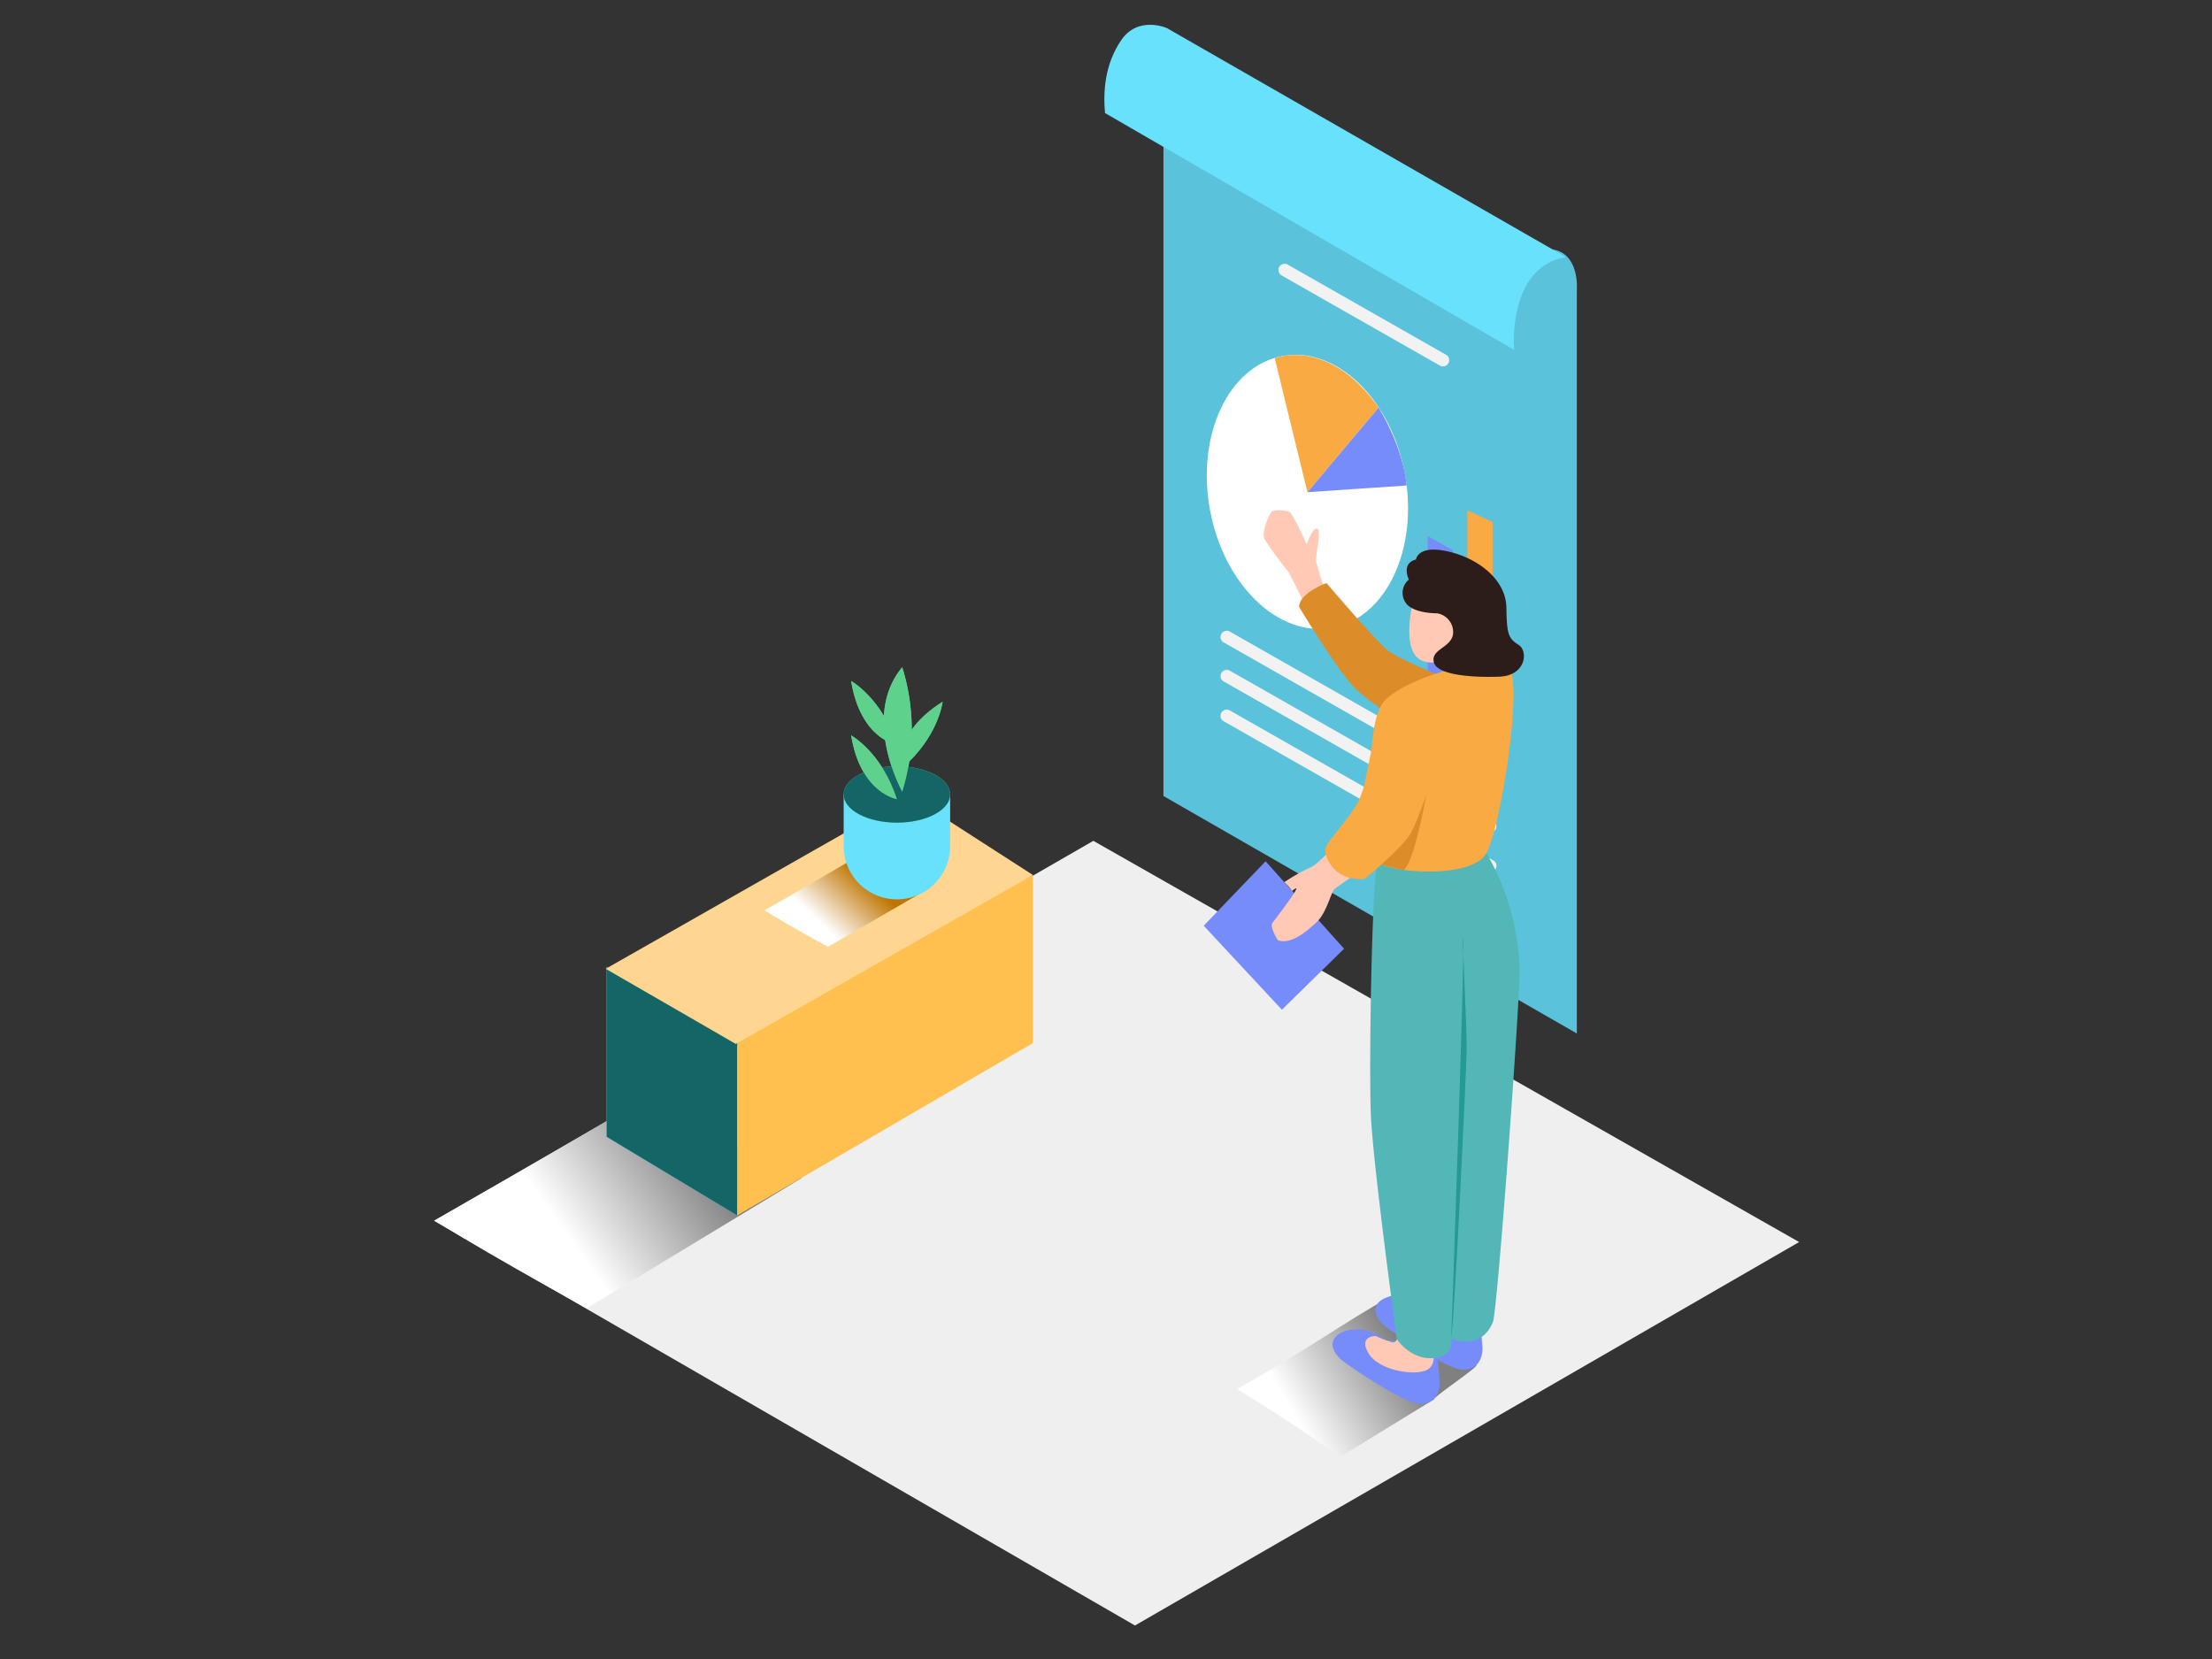 <svg xmlns="http://www.w3.org/2000/svg" xmlns:xlink="http://www.w3.org/1999/xlink" viewBox="0 0 400 300"><rect x="0" y="0" width="400" height="300" fill="#333333" stroke="none"/><defs><linearGradient id="linear-gradient" x1="125.7" y1="206.93" x2="102.55" y2="223.41" gradientUnits="userSpaceOnUse"><stop offset="0" stop-color="gray"/><stop offset="1" stop-color="#fff"/></linearGradient><linearGradient id="linear-gradient-2" x1="254.28" y1="244.5" x2="234.43" y2="256.35" gradientUnits="userSpaceOnUse"><stop offset="0" stop-color="gray"/><stop offset="1" stop-color="#fff"/></linearGradient><linearGradient id="linear-gradient-3" x1="156.65" y1="158.88" x2="148.78" y2="167.32" gradientUnits="userSpaceOnUse"><stop offset="0" stop-color="#bf7500"/><stop offset="1" stop-color="#fff"/></linearGradient></defs><title>a</title><g style="isolation:isolate"><g id="Layer_2" data-name="Layer 2"><polygon points="78.48 220.75 205.24 293.94 325.34 224.6 197.71 152.05 78.48 220.75" fill="#efefef"/><path d="M116.64,198.66c-11.75,6.85-20,11.76-38.1,22.07,13.68,8.31,26,14.95,27.54,15.85L145,213C141.83,211.31,131.28,205.89,116.64,198.66Z" fill="url(#linear-gradient)" style="mix-blend-mode:multiply"/><path d="M267,246.89a112.29,112.29,0,0,0-17.82-11.14c-8.51,5-12.37,8-25.47,15.44,9.91,6,17.59,11.56,18.71,12.22l16.85-10.33C259.46,252.43,266.83,247.54,267,246.89Z" fill="url(#linear-gradient-2)" style="mix-blend-mode:multiply"/><path d="M210.39,143.94l74.75,42.94V52.33s.54-6.61-4.55-7.24L210.39,18.3Z" fill="#68e1fd"/><path d="M210.39,143.94l74.75,42.94V52.33s.54-6.61-4.55-7.24L210.39,18.3Z" opacity="0.14"/><path d="M273.8,63.27s-1.31-15,9.37-16.78L211,5.07s-5.18-2.29-8.24,2.18-3.27,9.48-2.94,13.19Z" fill="#68e1fd"/><ellipse cx="236.43" cy="88.95" rx="17.92" ry="24.98" transform="translate(-12.17 44.1) rotate(-10.39)" fill="#fff"/><path d="M236.43,89l-5.92-24.22s9.66-4,18.79,8.92Z" fill="#f9aa43"/><path d="M236.43,89l17.93-1.21s-.29-6.1-5.06-14.09Z" fill="#768cfb"/><path d="M221.18,116.11,269,143.34a1.13,1.13,0,0,0,1.14-1.94l-47.82-27.23a1.13,1.13,0,0,0-1.14,1.94Z" fill="#f2f2f2"/><path d="M221.18,123.17,269,150.41a1.13,1.13,0,0,0,1.14-1.94l-47.82-27.23a1.13,1.13,0,0,0-1.14,1.94Z" fill="#f2f2f2"/><path d="M221.18,130.37,269,157.6a1.13,1.13,0,0,0,1.14-1.94l-47.82-27.23a1.13,1.13,0,0,0-1.14,1.94Z" fill="#f2f2f2"/><polygon points="269.91 131.04 269.91 94.38 265.34 92.27 265.34 128.61 269.91 131.04" fill="#f9aa43"/><path d="M258.17,96.93v27.73l4.56,2.43V99.46C261.16,98.64,259.66,97.74,258.17,96.93Z" fill="#768cfb"/><path d="M231.65,49.75l28.8,16.4a1.13,1.13,0,0,0,1.14-1.94l-28.8-16.4a1.13,1.13,0,0,0-1.14,1.94Z" fill="#f2f2f2"/><path d="M239.62,106.7a52.34,52.34,0,0,1-1.6-5.05c-.2-1.21,1-5.81.16-6.07s-1.89,2.86-1.89,2.86-2.5-5.64-3.18-5.91-2.71-.45-3.2.06-1.84,3.8-1.24,4.92a64.16,64.16,0,0,0,4.22,5.76c.22.17,2.85,5.83,3.2,6S239.36,108,239.62,106.7Z" fill="#ffc9b5"/><path d="M267,124.95s-13.74-5.43-16.13-7.4-11-12.12-11-12.12-5,1.83-4.94,4.34c0,0,7,11.69,10.25,14.82s15.11,11,17.71,10.82S267,124.95,267,124.95Z" fill="#dd8c2a"/><path d="M258.28,236.16s-3.28-2.8-7-1.72-2.92,3.84-.6,5.57,11.25,7.74,14,7.68,3.35-2.27,3.41-3.79a70.16,70.16,0,0,0-.81-7" fill="#768cfb"/><path d="M260.32,236a.7.7,0,0,1-.92.57,26.85,26.85,0,0,1-2.93-1.12s-3.17,0-1.24,3.17,8.58,4.1,10.63,2.92.68-4.54.68-4.54" fill="#ffc9b5"/><path d="M250.55,242.34s-3.28-2.8-7-1.72-2.92,3.84-.6,5.57,11.25,7.74,14,7.68,3.35-2.27,3.41-3.79a70.16,70.16,0,0,0-.81-7" fill="#768cfb"/><path d="M252.59,242.14a.7.7,0,0,1-.92.57,26.85,26.85,0,0,1-2.93-1.12s-3.17,0-1.24,3.17,8.58,4.1,10.63,2.92.68-4.54.68-4.54" fill="#ffc9b5"/><path d="M249.15,155.88c-1.07,2.42-1.65,37.07-1.24,46s4.68,40.29,4.68,40.29,2.43,3.69,6.53,3.43,3.3-3.56,3.3-3.56,5.24,2.43,7.53-2.91c.85-2,4.84-57.21,4.84-63.5a43.87,43.87,0,0,0-6-21.36" fill="#53b7b7"/><path d="M262.43,242s2.49-70,2.17-72.07.68,15.35.61,20.11C265.17,193.45,263.11,237.24,262.43,242Z" fill="#259993"/><polygon points="243.05 171.56 228.86 155.75 217.67 167.4 231.81 182.59 243.05 171.56" fill="#768cfb"/><path d="M249.15,155.88s-3.62-24.79,1.53-29.47,19.46-8,22.13-5.67-1.34,28.62-4,33.5S251.06,157.79,249.15,155.88Z" fill="#f9aa43"/><path d="M255.67,108.18c-.12.35-2.66,10,1.77,11.4s5.32-3.89,5.76-4.19,1.83-.77,1.76-1.84-1.75-1.09-1.75-1.09-.65-2.8-2.64-4S255.67,108.18,255.67,108.18Z" fill="#ffc9b5"/><path d="M259.81,110.9s-3.7.06-5.3-1.52a3.11,3.11,0,0,1,.26-4.57s-1.47-2.93,1.29-3.64c0,0,.25-2.69,5.75-1.46s10.52,5.12,10.59,10.15.44,5.61,2.22,6.76,1.29,5.56-3.47,5.74-11.25-.24-11.86-2.59,3-2.6,3.45-5A3.43,3.43,0,0,0,259.81,110.9Z" fill="#2c1d1a"/><path d="M242,152.31s-3.81,4.06-4.91,4.5a34.11,34.11,0,0,0-4.84,2.71,8.51,8.51,0,0,1,1.35,1.54.52.52,0,0,1,0,.06c.49-.35.83-.61.82-.43,0,.57-3.75,5.45-4.32,6.19s1,3.16,1,3.16c2.42.81,5.21-1.64,7-3.3s2.62-5.5,3.24-6,5.73-3.87,6.09-4.92S242,152.31,242,152.31Z" fill="#ffc9b5"/><path d="M249.5,128.18c-1,2.21-1,4.63-1.42,7-.33,1.69-.67,3.46-1.06,5.17a16.31,16.31,0,0,1-1.62,5c-1.4,2.33-3.22,4.35-4.81,6.54a4,4,0,0,0-.93,1.68c-.15,1.53,1.78,5.89,7.13,5.35a66.3,66.3,0,0,0,7.56-7.16c3-3.53,5.84-15.47,5.55-19.44-.2-2.7-1.67-5.72-4.23-6.9a4.48,4.48,0,0,0-5,1.13A6,6,0,0,0,249.5,128.18Z" fill="#f9aa43"/><path d="M249.8,156.3s4.47-3.8,5.57-6.09,2.53-6.41,2.53-6.41-2.07,11.91-4.05,13.5A22.92,22.92,0,0,1,249.8,156.3Z" fill="#dd8c2a"/><polygon points="186.79 158.23 186.79 188.62 133.29 219.78 133.29 183.92 186.79 158.23" fill="#ffc050"/><polyline points="109.7 205.57 109.7 174.79 133.29 188.41 133.29 219.78" fill="#6de2fc"/><polygon points="133.29 219.78 133.29 188.41 109.7 174.79 109.7 205.57 133.29 219.78" fill="#146666"/><polygon points="133.06 188.78 109.53 175.19 164.53 143.9 186.79 158.23 133.06 188.78" fill="#ffd592"/><path d="M155.06,154.89c-5.18,3-8.84,5.19-16.81,9.74,6,3.67,10.79,6.2,11.47,6.59l18.35-10.61C166.68,159.88,161.51,158.08,155.06,154.89Z" fill="url(#linear-gradient-3)" style="mix-blend-mode:multiply"/><path d="M161.3,147.08a14.72,14.72,0,0,1-8.74-3.36V153a9.63,9.63,0,0,0,9.63,9.63h0a9.63,9.63,0,0,0,9.63-9.63v-9.43C168.53,144.9,164.8,147.38,161.3,147.08Z" fill="#68e1fd"/><ellipse cx="162.19" cy="143.66" rx="9.63" ry="5.1" fill="#5ed18d"/><path d="M162.19,144.52s-6.55-1-8.28-11.55C153.91,133,159.49,136.05,162.19,144.52Z" fill="#5ed18d"/><path d="M163.15,143.18s-7.51-13.48,0-22.52A37.76,37.76,0,0,1,163.15,143.18Z" fill="#5ed18d"/><path d="M162.19,134.7s-6.55-1-8.28-11.55C153.91,123.15,159.49,126.23,162.19,134.7Z" fill="#5ed18d"/><path d="M163,139s-1.64-6.41,7.46-12.1C170.44,126.92,169.75,133.26,163,139Z" fill="#5ed18d"/><ellipse cx="162.19" cy="143.66" rx="9.63" ry="5.1" fill="#146666"/><path d="M162.19,144.52s-6.55-1-8.28-11.55C153.91,133,159.49,136.05,162.19,144.52Z" fill="#5ed18d"/><path d="M163.15,143.18s-7.51-13.48,0-22.52A37.76,37.76,0,0,1,163.15,143.18Z" fill="#5ed18d"/><path d="M162.19,134.7s-6.55-1-8.28-11.55C153.91,123.15,159.49,126.23,162.19,134.7Z" fill="#5ed18d"/><path d="M163,139s-1.64-6.41,7.46-12.1C170.44,126.92,169.75,133.26,163,139Z" fill="#5ed18d"/></g></g></svg>
